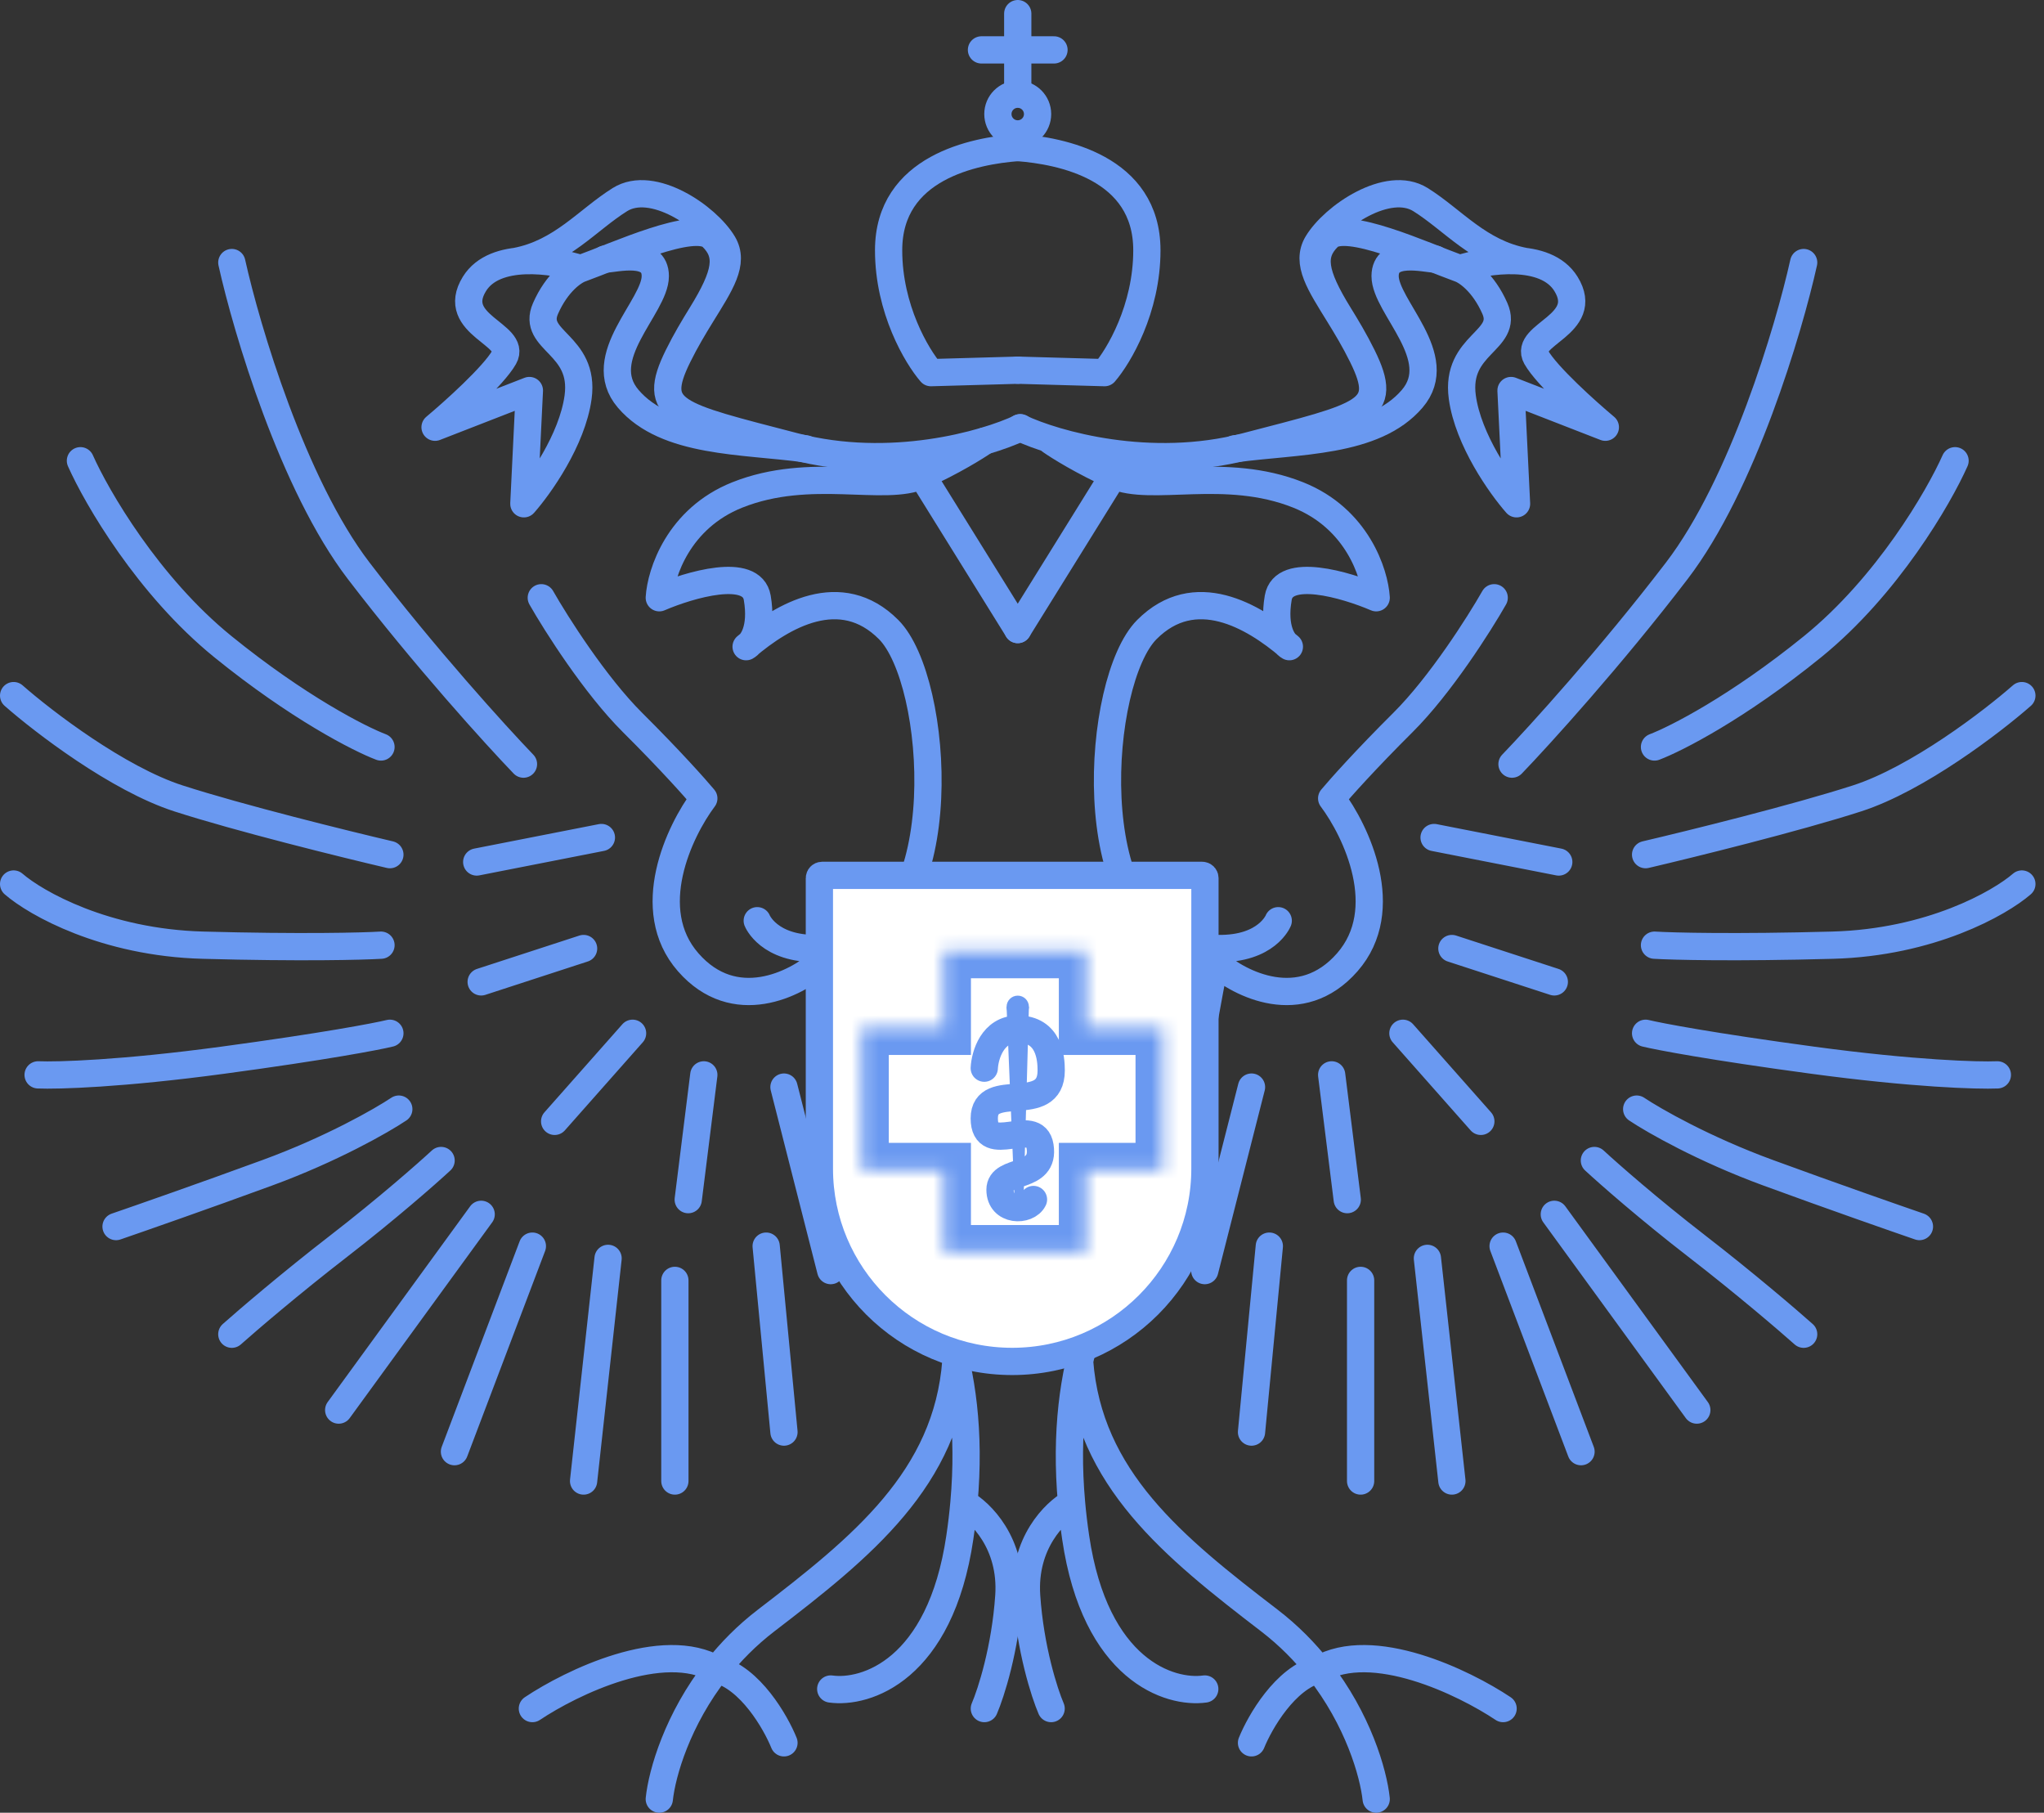 <?xml version="1.0" encoding="UTF-8"?> <svg xmlns="http://www.w3.org/2000/svg" width="150" height="133" viewBox="0 0 150 133" fill="none"><rect x="0" y="0" width="150" height="133" fill="#333333" stroke="none"/> <path d="M55.571 67.553C55.571 67.553 56.402 69.646 59.983 69.593M67.662 34.881C64.884 36.137 59.492 34.163 54.101 36.317C49.787 38.04 48.491 42.061 48.382 43.857C50.615 42.899 55.179 41.559 55.571 43.857C55.963 46.154 55.19 47.208 54.754 47.447C57.423 45.173 61.697 42.666 65.211 46.19C68.969 49.96 70.113 67.733 62.107 69.348C61.309 69.509 60.604 69.583 59.983 69.593M67.662 34.881C69.884 33.875 71.638 32.786 72.237 32.367M67.662 34.881L74.688 46.19M48.382 132C48.585 130.086 49.716 126.15 52.598 122.486M70.149 99.866C69.496 108.483 63.25 113.51 56.225 118.895C54.786 119.998 53.589 121.226 52.598 122.486M60.963 123.922C63.523 124.281 69.002 122.558 70.439 112.792C70.567 111.925 70.666 111.088 70.738 110.278M59.983 69.593C60.059 69.924 60.133 70.261 60.204 70.605M39.723 43.857C40.812 45.772 43.677 50.283 46.422 53.012C49.166 55.741 51.051 57.859 51.65 58.577C49.853 60.971 47.108 66.727 50.506 70.605C53.905 74.483 58.387 72.221 60.204 70.605M60.204 70.605C61.301 75.884 61.919 82.577 66.028 89.993C68.153 93.829 71.688 99.679 70.738 110.278M17.012 19.263C18.101 24.169 21.489 35.563 26.325 41.882C31.161 48.201 36.401 53.969 38.416 56.064M5.902 33.804C7.1 36.496 10.869 42.995 16.358 47.447C21.848 51.899 26.379 54.209 27.959 54.807M1 51.037C3.178 52.952 8.647 57.141 13.091 58.577C17.535 60.013 25.29 61.928 28.612 62.706M1 64.86C2.634 66.275 7.699 69.153 14.888 69.348C22.077 69.544 26.597 69.43 27.959 69.348M2.797 78.863C4.213 78.923 8.908 78.791 16.358 77.786C23.809 76.78 27.632 76.05 28.612 75.811M8.516 89.993C10.259 89.394 14.921 87.767 19.626 86.043C24.332 84.32 28.013 82.214 29.266 81.376M17.012 97.892C18.156 96.874 21.325 94.158 24.855 91.429C28.384 88.7 31.335 86.103 32.37 85.146M24.855 103.457L35.311 89.095M33.351 106.509L39.069 91.429M42.827 108.663L44.624 92.327M49.526 108.663V93.942M57.532 105.072L56.225 91.429M57.532 79.76L60.963 93.224M51.65 78.863L50.506 88.018M46.422 75.811L40.703 82.274M42.827 69.593L35.311 72.041M44.134 61.449L34.984 63.245M70.738 110.278C71.946 110.937 74.295 113.223 74.034 117.1C73.772 120.978 72.727 124.221 72.237 125.358M39.069 125.358C41.934 123.443 48.651 120.188 52.598 122.486M52.598 122.486C55.055 123.116 56.911 126.339 57.532 127.871M74.688 27.161L68.315 27.341C67.281 26.144 65.211 22.673 65.211 18.365C65.211 12.261 71.529 11.065 74.688 10.825" stroke="#6A99F1" stroke-width="2" stroke-linecap="round" stroke-linejoin="round"></path> <path d="M93.804 67.553C93.804 67.553 92.973 69.646 89.392 69.593M81.713 34.881C84.491 36.137 89.882 34.163 95.274 36.317C99.588 38.04 100.884 42.061 100.993 43.857C98.76 42.899 94.196 41.559 93.804 43.857C93.412 46.154 94.185 47.208 94.621 47.447C91.952 45.173 87.678 42.666 84.164 46.19C80.406 49.96 79.262 67.733 87.268 69.348C88.066 69.509 88.771 69.583 89.392 69.593M81.713 34.881C79.491 33.875 77.737 32.786 77.138 32.367M81.713 34.881L74.688 46.19M100.993 132C100.79 130.086 99.659 126.15 96.777 122.486M79.226 99.866C79.879 108.483 86.125 113.51 93.15 118.895C94.588 119.998 95.786 121.226 96.777 122.486M88.412 123.922C85.852 124.281 80.373 122.558 78.936 112.792C78.808 111.925 78.709 111.088 78.637 110.278M89.392 69.593C89.316 69.924 89.242 70.261 89.171 70.605M109.652 43.857C108.563 45.772 105.698 50.283 102.953 53.012C100.209 55.741 98.324 57.859 97.725 58.577C99.522 60.971 102.267 66.727 98.869 70.605C95.47 74.483 90.988 72.221 89.171 70.605M89.171 70.605C88.074 75.884 87.456 82.577 83.347 89.993C81.222 93.829 77.687 99.679 78.637 110.278M132.363 19.263C131.274 24.169 127.886 35.563 123.05 41.882C118.214 48.201 112.974 53.969 110.959 56.064M143.473 33.804C142.275 36.496 138.506 42.995 133.017 47.447C127.527 51.899 122.996 54.209 121.416 54.807M148.375 51.037C146.197 52.952 140.728 57.141 136.284 58.577C131.84 60.013 124.085 61.928 120.763 62.706M148.375 64.86C146.741 66.275 141.676 69.153 134.487 69.348C127.298 69.544 122.778 69.43 121.416 69.348M146.578 78.863C145.162 78.923 140.467 78.791 133.017 77.786C125.566 76.78 121.743 76.05 120.763 75.811M140.859 89.993C139.116 89.394 134.454 87.767 129.749 86.043C125.043 84.32 121.362 82.214 120.109 81.376M132.363 97.892C131.219 96.874 128.05 94.158 124.521 91.429C120.991 88.7 118.039 86.103 117.005 85.146M124.521 103.457L114.064 89.095M116.024 106.509L110.306 91.429M106.548 108.663L104.751 92.327M99.849 108.663V93.942M91.843 105.072L93.15 91.429M91.843 79.76L88.412 93.224M97.725 78.863L98.869 88.018M102.953 75.811L108.672 82.274M106.548 69.593L114.064 72.041M105.241 61.449L114.391 63.245M78.637 110.278C77.429 110.937 75.08 113.223 75.341 117.1C75.603 120.978 76.648 124.221 77.138 125.358M110.306 125.358C107.441 123.443 100.725 120.188 96.777 122.486M96.777 122.486C94.32 123.116 92.464 126.339 91.843 127.871M74.688 27.161L81.06 27.341C82.094 26.144 84.164 22.673 84.164 18.365C84.164 12.261 77.846 11.065 74.688 10.825" stroke="#6A99F1" stroke-width="2" stroke-linecap="round" stroke-linejoin="round"></path> <path d="M42.617 19.709C42.108 19.882 40.879 20.709 40.034 22.631C38.978 25.033 42.96 25.212 42.424 29.14C41.996 32.282 39.592 35.665 38.444 36.963L38.849 28.653L31.927 31.346C33.297 30.199 36.23 27.568 36.996 26.217C37.955 24.529 32.95 23.847 34.818 20.828C36.312 18.413 40.64 19.076 42.617 19.709ZM42.617 19.709C45.298 18.741 50.965 16.119 52.249 17.385C53.559 18.676 53.334 20.079 51.47 23.099M74.891 31.384C72.297 32.607 65.35 34.594 58.317 32.762C49.525 30.472 47.738 30.228 49.752 26.138C50.318 24.988 50.922 23.988 51.47 23.099M37.844 19.18C41.208 18.548 43.104 16.138 45.493 14.645C47.881 13.152 51.879 15.88 53.066 17.86C53.919 19.284 52.873 20.825 51.47 23.099" stroke="#6A99F1" stroke-width="2" stroke-linecap="round" stroke-linejoin="round"></path> <path d="M44.394 19.012C45.157 18.998 48.089 18.194 48.089 20.259C48.09 22.509 43.499 26.217 46.101 29.258C48.893 32.521 54.519 32.303 59.128 32.931" stroke="#6A99F1" stroke-width="2" stroke-linecap="round" stroke-linejoin="round"></path> <path d="M107.119 19.709C107.628 19.882 108.857 20.709 109.702 22.631C110.758 25.033 106.777 25.212 107.312 29.14C107.741 32.282 110.144 35.665 111.292 36.963L110.887 28.653L117.809 31.346C116.439 30.199 113.507 27.568 112.74 26.217C111.782 24.529 116.787 23.847 114.918 20.828C113.424 18.413 109.096 19.076 107.119 19.709ZM107.119 19.709C104.438 18.741 98.771 16.119 97.487 17.385C96.178 18.676 96.402 20.079 98.266 23.099M74.845 31.384C77.44 32.607 84.387 34.594 91.42 32.762C100.211 30.472 101.999 30.228 99.984 26.138C99.418 24.988 98.815 23.988 98.266 23.099M111.892 19.18C108.529 18.548 106.632 16.138 104.244 14.645C101.855 13.152 97.857 15.88 96.671 17.86C95.818 19.284 96.863 20.825 98.266 23.099" stroke="#6A99F1" stroke-width="2" stroke-linecap="round" stroke-linejoin="round"></path> <path d="M105.342 19.012C104.579 18.998 101.647 18.194 101.647 20.259C101.647 22.509 106.237 26.217 103.635 29.258C100.843 32.521 95.217 32.303 90.608 32.931" stroke="#6A99F1" stroke-width="2" stroke-linecap="round" stroke-linejoin="round"></path> <path d="M60.331 64.225H88.224C88.335 64.225 88.425 64.315 88.425 64.425V85.741C88.425 93.554 82.091 99.888 74.278 99.888C66.465 99.888 60.131 93.554 60.131 85.741V64.425C60.131 64.315 60.221 64.225 60.331 64.225Z" fill="white" stroke="#6A99F1" stroke-width="2" stroke-linejoin="round"></path> <circle cx="74.687" cy="8.369" r="1.456" stroke="#6A99F1" stroke-width="2"></circle> <path d="M77.348 3.661L72.026 3.661M77.348 3.661L72.026 3.661" stroke="#6A99F1" stroke-width="2" stroke-linecap="round" stroke-linejoin="round"></path> <path d="M74.688 1V6.322M74.688 1V6.322" stroke="#6A99F1" stroke-width="2" stroke-linecap="round" stroke-linejoin="round"></path> <mask id="path-11-inside-1" fill="white"> <path fill-rule="evenodd" clip-rule="evenodd" d="M79.704 69.775H69.253V75.402L63.225 75.402L63.225 85.852H69.253V91.881H79.704V85.852H85.331V75.402L79.704 75.402V69.775Z"></path> </mask> <path d="M69.253 69.775V67.775H67.253V69.775H69.253ZM79.704 69.775H81.704V67.775H79.704V69.775ZM69.253 75.402L69.253 77.402L71.253 77.402V75.402H69.253ZM63.225 75.402L63.225 73.402L61.225 73.402L61.225 75.402L63.225 75.402ZM63.225 85.852L61.225 85.852L61.225 87.852H63.225V85.852ZM69.253 85.852H71.253V83.852H69.253V85.852ZM69.253 91.881H67.253V93.881H69.253V91.881ZM79.704 91.881V93.881H81.704V91.881H79.704ZM79.704 85.852V83.852H77.704V85.852H79.704ZM85.331 85.852V87.852H87.331V85.852H85.331ZM85.331 75.402H87.331V73.402L85.331 73.402L85.331 75.402ZM79.704 75.402H77.704V77.402L79.704 77.402L79.704 75.402ZM69.253 71.775H79.704V67.775H69.253V71.775ZM71.253 75.402V69.775H67.253V75.402H71.253ZM63.225 77.402L69.253 77.402L69.253 73.402L63.225 73.402L63.225 77.402ZM65.225 85.852L65.225 75.402L61.225 75.402L61.225 85.852L65.225 85.852ZM69.253 83.852H63.225V87.852H69.253V83.852ZM71.253 91.881V85.852H67.253V91.881H71.253ZM79.704 89.881H69.253V93.881H79.704V89.881ZM77.704 85.852V91.881H81.704V85.852H77.704ZM85.331 83.852H79.704V87.852H85.331V83.852ZM83.331 75.402V85.852H87.331V75.402H83.331ZM79.704 77.402L85.331 77.402L85.331 73.402L79.704 73.402L79.704 77.402ZM77.704 69.775V75.402H81.704V69.775H77.704Z" fill="#6A99F1" mask="url(#path-11-inside-1)"></path> <circle cx="74.688" cy="73.869" r="0.819" fill="#6A99F1"></circle> <path d="M74.483 88.606L73.869 73.869H75.507L75.097 88.606H74.483Z" fill="#6A99F1"></path> <path d="M72.231 78.372C72.279 77.42 72.837 75.506 74.687 75.506C76.999 75.506 77.143 77.649 77.143 78.542C77.143 81.935 72.231 79.199 72.231 82.056C72.231 84.913 75.963 81.829 76.324 84.103C76.72 86.595 73.386 85.675 73.386 87.292C73.386 88.9 75.409 88.9 75.843 88.007" stroke="#6A99F1" stroke-width="2" stroke-linecap="round"></path> </svg> 